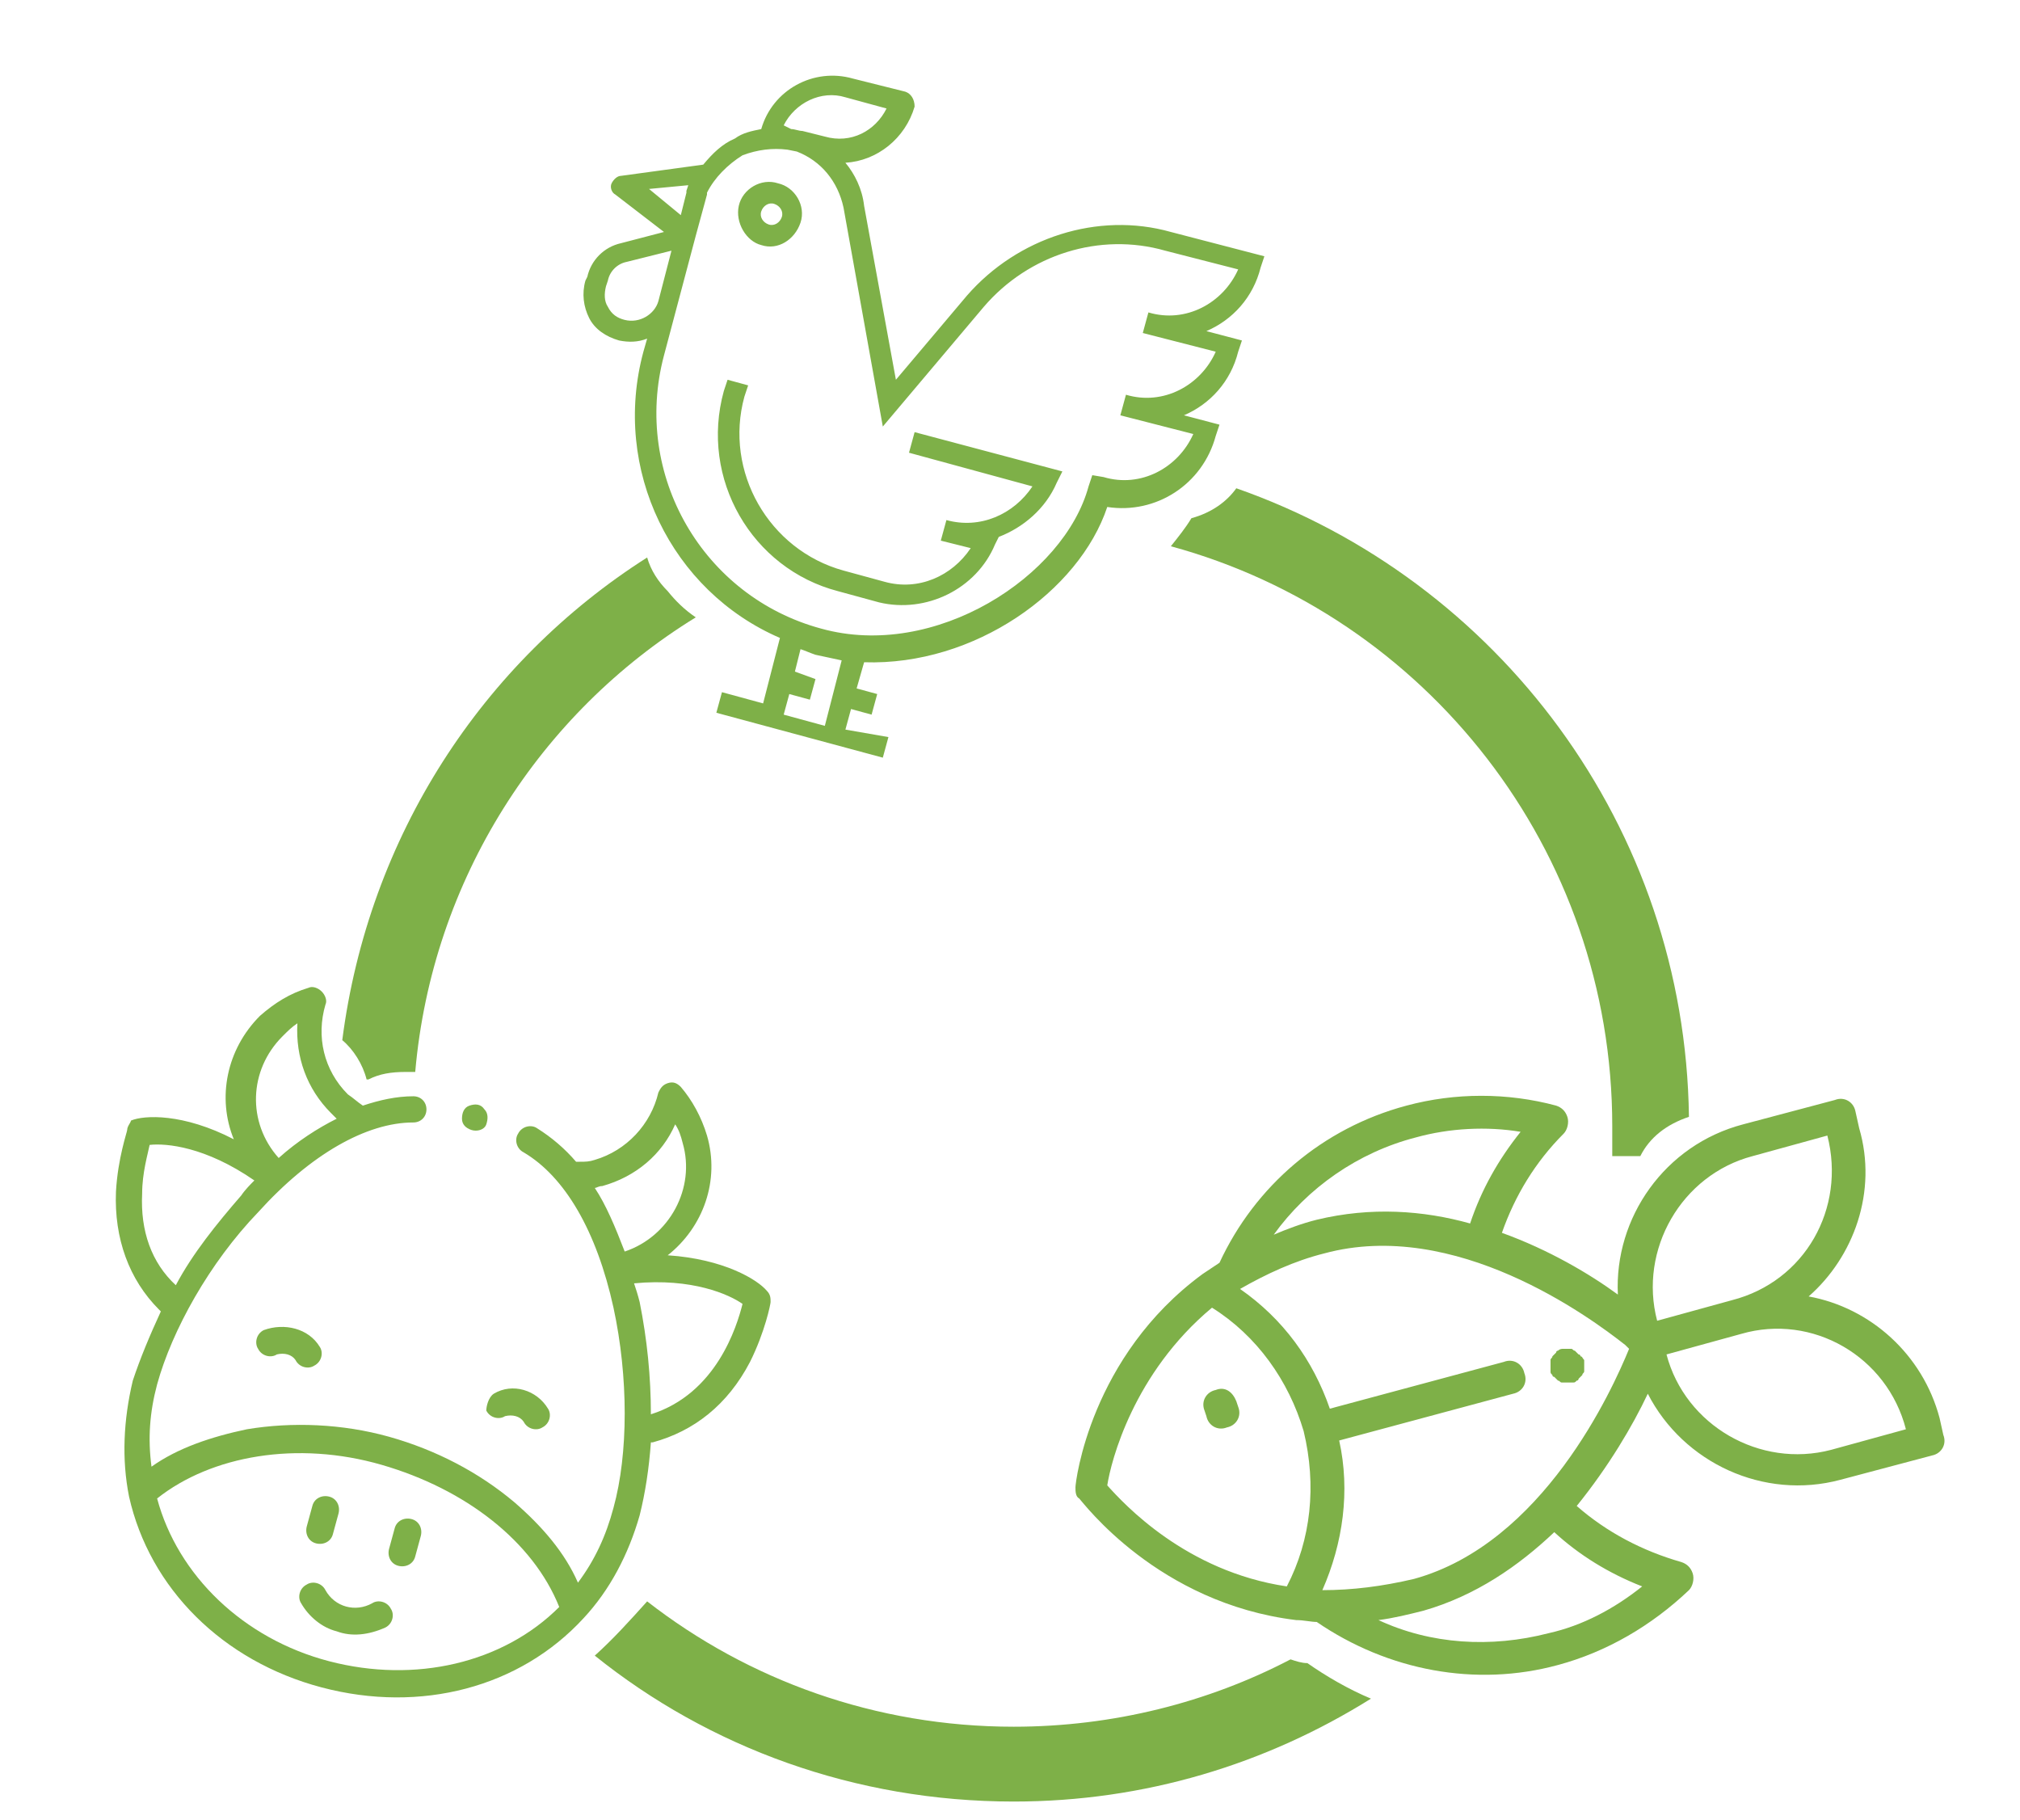 <?xml version="1.0" encoding="utf-8"?>
<!-- Generator: Adobe Illustrator 22.1.0, SVG Export Plug-In . SVG Version: 6.00 Build 0)  -->
<svg version="1.1" id="Слой_1" xmlns="http://www.w3.org/2000/svg" xmlns:xlink="http://www.w3.org/1999/xlink" x="0px" y="0px"
	 viewBox="0 0 108 97.3" style="enable-background:new 0 0 108 97.3;" xml:space="preserve">
<style type="text/css">
	.st0{fill:#7EB048;}
	.st1{fill-rule:evenodd;clip-rule:evenodd;fill:#7EB048;}
</style>
<path class="st0" d="M92.6,69.5l-4,1.1l0,0c-1-3.8,1.3-7.8,5.1-8.8l4-1.1l0,0C98.7,64.6,96.5,68.5,92.6,69.5z M101.9,76.4
	L101.9,76.4l-4,1.1c-3.8,1-7.8-1.3-8.8-5.1l0,0l4-1.1C96.9,70.2,100.9,72.5,101.9,76.4z M87.1,72.1c-0.9,2.2-4.6,10.4-11.5,12.3
	c-1.7,0.4-3.3,0.6-4.9,0.6c1.1-2.5,1.5-5.3,0.9-8l9.3-2.5c0.5-0.1,0.8-0.6,0.6-1.1c-0.1-0.5-0.6-0.8-1.1-0.6l-9.3,2.5
	c-0.9-2.6-2.5-4.8-4.8-6.4c1.4-0.8,2.9-1.5,4.5-1.9c7-1.9,14.2,3.4,16.1,4.9L87.1,72.1z M87.8,84.8c-1.5,1.2-3.2,2.1-5,2.5
	c-3.1,0.8-6.3,0.6-9.1-0.7c0.8-0.1,1.6-0.3,2.4-0.5c2.8-0.8,5.1-2.4,7-4.2C84.4,83.1,86,84.1,87.8,84.8z M68.8,84.8
	c-5.4-0.8-8.7-4.4-9.6-5.4c0.2-1.3,1.4-6,5.6-9.5c2.4,1.5,4.1,3.9,4.9,6.6C70.4,79.4,70.1,82.3,68.8,84.8z M75.7,60.8
	c1.8-0.5,3.8-0.6,5.6-0.3c-1.2,1.5-2.1,3.1-2.7,4.9c-2.5-0.7-5.3-0.9-8.2-0.2c-0.8,0.2-1.6,0.5-2.3,0.8
	C69.9,63.5,72.6,61.6,75.7,60.8z M99.4,60.3l-0.2-0.9c-0.1-0.5-0.6-0.8-1.1-0.6l-4.9,1.3c-4.2,1.1-6.9,5-6.7,9.1
	c-1.5-1.1-3.7-2.4-6.2-3.3c0.7-2,1.8-3.8,3.3-5.3c0.2-0.2,0.3-0.6,0.2-0.9c-0.1-0.3-0.3-0.5-0.6-0.6c-2.6-0.7-5.4-0.7-8,0
	c-4.5,1.2-8.1,4.3-10,8.4c-0.3,0.2-0.6,0.4-0.9,0.6c0,0,0,0,0,0c-6,4.4-6.8,11.1-6.8,11.4c0,0.2,0,0.5,0.2,0.6
	c0.2,0.2,4.2,5.6,11.6,6.5c0,0,0,0,0,0c0.4,0,0.8,0.1,1.1,0.1c3.8,2.6,8.5,3.5,12.9,2.3c2.6-0.7,5-2.1,7-4c0.2-0.2,0.3-0.6,0.2-0.9
	c-0.1-0.3-0.3-0.5-0.6-0.6c-2.1-0.6-4-1.6-5.6-3c1.7-2.1,3-4.3,3.8-6c1.9,3.7,6.2,5.7,10.3,4.6l4.9-1.3c0.5-0.1,0.8-0.6,0.6-1.1
	l-0.2-0.9c-0.9-3.4-3.7-5.9-7-6.5C99.1,67.2,100.4,63.7,99.4,60.3z"/>
<path class="st0" d="M65,74.3c-0.5,0.1-0.8,0.6-0.6,1.1l0.1,0.3c0.1,0.5,0.6,0.8,1.1,0.6c0.5-0.1,0.8-0.6,0.6-1.1l-0.1-0.3
	C65.9,74.4,65.5,74.1,65,74.3z"/>
<path class="st0" d="M84.5,72.5c0-0.1-0.1-0.1-0.1-0.1c0,0-0.1-0.1-0.1-0.1c0,0-0.1-0.1-0.1-0.1c-0.1,0-0.1-0.1-0.2-0.1
	c-0.1,0-0.1,0-0.2,0c-0.1,0-0.1,0-0.2,0c-0.1,0-0.2,0-0.3,0.1c-0.1,0-0.1,0.1-0.1,0.1c0,0-0.1,0.1-0.1,0.1c0,0-0.1,0.1-0.1,0.1
	c0,0.1-0.1,0.1-0.1,0.2c0,0.1,0,0.1,0,0.2c0,0.1,0,0.1,0,0.2c0,0.1,0,0.1,0,0.2c0,0.1,0,0.1,0.1,0.2c0,0.1,0.1,0.1,0.1,0.1
	c0,0,0.1,0.1,0.1,0.1c0,0,0.1,0.1,0.1,0.1c0.1,0,0.1,0.1,0.2,0.1c0.1,0,0.1,0,0.2,0c0.1,0,0.1,0,0.2,0c0.1,0,0.1,0,0.2,0
	c0.1,0,0.1,0,0.2-0.1c0.1,0,0.1-0.1,0.1-0.1c0,0,0.1-0.1,0.1-0.1c0,0,0.1-0.1,0.1-0.1c0-0.1,0.1-0.1,0.1-0.2c0-0.1,0-0.1,0-0.2
	c0-0.1,0-0.1,0-0.2c0-0.1,0-0.1,0-0.2C84.6,72.6,84.6,72.5,84.5,72.5z"/>
<path class="st0" d="M18,87.2c-0.8-0.2-1.5-0.8-1.9-1.5c-0.2-0.3-0.1-0.8,0.3-1c0.3-0.2,0.8-0.1,1,0.3c0.5,0.9,1.6,1.2,2.5,0.7
	c0.3-0.2,0.8-0.1,1,0.3c0.2,0.3,0.1,0.8-0.3,1C19.7,87.4,18.8,87.5,18,87.2z"/>
<path class="st0" d="M21.3,83.7c-0.4-0.1-0.6-0.5-0.5-0.9l0.3-1.1c0.1-0.4,0.5-0.6,0.9-0.5c0.4,0.1,0.6,0.5,0.5,0.9l-0.3,1.1
	C22.1,83.6,21.7,83.8,21.3,83.7z"/>
<path class="st0" d="M16.9,82.5c-0.4-0.1-0.6-0.5-0.5-0.9l0.3-1.1c0.1-0.4,0.5-0.6,0.9-0.5c0.4,0.1,0.6,0.5,0.5,0.9L17.8,82
	C17.7,82.4,17.3,82.6,16.9,82.5z"/>
<path class="st0" d="M34.8,75.6c0-2-0.2-4-0.6-6c-0.1-0.4-0.2-0.7-0.3-1c3.1-0.3,5.1,0.6,5.8,1.1C39.4,70.9,38.3,74.5,34.8,75.6z
	 M31.8,63.5c0.1,0,0.2-0.1,0.4-0.1c1.8-0.5,3.2-1.7,3.9-3.3c0.2,0.3,0.3,0.6,0.4,1c0.7,2.4-0.7,5-3.1,5.8
	C32.9,65.6,32.4,64.4,31.8,63.5z M17.6,88.8c-4.6-1.2-8.1-4.6-9.2-8.7c2.9-2.3,7.5-3.1,12-1.8s8.1,4.1,9.5,7.6
	C26.9,88.9,22.2,90,17.6,88.8z M7.6,63.8c0-1.1,0.3-2.1,0.4-2.6c0.9-0.1,3,0.1,5.6,1.9c-0.2,0.2-0.5,0.5-0.7,0.8
	c-1.3,1.5-2.6,3.1-3.5,4.8C8.1,67.5,7.5,65.8,7.6,63.8z M15.1,55.4c0.3-0.3,0.5-0.5,0.8-0.7c-0.1,1.8,0.5,3.5,1.8,4.8
	c0.1,0.1,0.2,0.2,0.3,0.3c-1,0.5-2.1,1.2-3.1,2.1C13.2,60,13.3,57.2,15.1,55.4z M41.2,69.6c0-0.2,0-0.4-0.2-0.6
	c-0.5-0.6-2.3-1.7-5.3-1.9c1.9-1.5,2.8-4,2.1-6.4c-0.3-1-0.8-1.9-1.4-2.6c-0.2-0.2-0.4-0.3-0.7-0.2c-0.3,0.1-0.4,0.3-0.5,0.5
	c-0.4,1.7-1.7,3.1-3.4,3.6c-0.3,0.1-0.5,0.1-0.8,0.1c-0.1,0-0.1,0-0.2,0c-0.6-0.7-1.3-1.3-2.1-1.8c-0.3-0.2-0.8-0.1-1,0.3
	c-0.2,0.3-0.1,0.8,0.3,1c2.2,1.3,3.9,4.2,4.8,8.3c0.8,3.7,0.8,7.8,0,10.7c-0.4,1.5-1,2.8-1.9,4c-0.7-1.6-1.9-3-3.4-4.3
	c-1.9-1.6-4.2-2.8-6.7-3.5c-2.5-0.7-5.2-0.8-7.6-0.4c-1.9,0.4-3.7,1-5.1,2c-0.2-1.5-0.1-2.9,0.3-4.4c0.8-2.9,2.8-6.5,5.4-9.2
	c2.8-3.1,5.8-4.8,8.3-4.8c0.4,0,0.7-0.3,0.7-0.7c0-0.4-0.3-0.7-0.7-0.7c-0.9,0-1.8,0.2-2.7,0.5c-0.3-0.2-0.5-0.4-0.8-0.6
	c-1.3-1.3-1.7-3.1-1.2-4.8c0.1-0.2,0-0.5-0.2-0.7c-0.2-0.2-0.5-0.3-0.7-0.2c-1,0.3-1.8,0.8-2.6,1.5c-1.8,1.8-2.3,4.4-1.4,6.6
	c-2.7-1.4-4.8-1.3-5.5-1C7,60,6.8,60.2,6.8,60.4c0,0.1-0.5,1.5-0.6,3.3c-0.1,2.5,0.7,4.7,2.3,6.3c0,0,0,0,0.1,0.1
	c-0.6,1.3-1.1,2.5-1.5,3.7C6.6,75.9,6.5,78,6.9,80c0,0,0,0,0,0c1.1,4.9,5,8.8,10.3,10.2c5.3,1.4,10.6,0,14-3.7c0,0,0,0,0,0
	c1.4-1.5,2.4-3.4,3-5.5c0.3-1.2,0.5-2.5,0.6-3.9c0,0,0.1,0,0.1,0c2.2-0.6,4-2,5.2-4.3C40.9,71.2,41.2,69.7,41.2,69.6z"/>
<path class="st0" d="M25.2,60.4c-0.3-0.1-0.5-0.3-0.5-0.6c0-0.3,0.1-0.6,0.4-0.7c0.3-0.1,0.6-0.1,0.8,0.2c0.2,0.2,0.2,0.5,0.1,0.8
	C25.9,60.4,25.5,60.5,25.2,60.4z"/>
<path class="st0" d="M26.4,74.5c1-0.6,2.3-0.2,2.9,0.8c0.2,0.3,0.1,0.8-0.3,1c-0.3,0.2-0.8,0.1-1-0.3c-0.2-0.3-0.6-0.4-1-0.3
	c-0.3,0.2-0.8,0.1-1-0.3C26,75.2,26.1,74.7,26.4,74.5z"/>
<path class="st0" d="M17.1,72c0.2,0.3,0.1,0.8-0.3,1c-0.3,0.2-0.8,0.1-1-0.3c-0.2-0.3-0.6-0.4-1-0.3c-0.3,0.2-0.8,0.1-1-0.3
	c-0.2-0.3-0.1-0.8,0.3-1C15.2,70.7,16.5,71,17.1,72z"/>
<path class="st1" d="M48.6,24.2l0.3-1.1l7.9,2.1l-0.3,0.6c-0.6,1.4-1.8,2.4-3.1,2.9l-0.2,0.4c-1,2.4-3.7,3.7-6.2,3.1l0,0l-2.2-0.6
	c-4.6-1.2-7.4-6-6.1-10.7l0.2-0.6l1.1,0.3l-0.2,0.6c-1.1,4,1.3,8.2,5.3,9.3l2.2,0.6l0,0c1.8,0.5,3.6-0.3,4.6-1.8l-1.6-0.4l0,0
	l0.3-1.1c1.8,0.5,3.6-0.3,4.6-1.8L48.6,24.2z M33.4,17.1c0.8,0.2,1.6-0.3,1.8-1l0.7-2.7l-2.4,0.6c-0.5,0.1-0.9,0.5-1,1l-0.1,0.3
	c-0.1,0.4-0.1,0.8,0.1,1.1C32.7,16.8,33,17,33.4,17.1l-0.2,0.6L33.4,17.1z M40.7,11.3c-0.1,0.3,0.1,0.6,0.4,0.7s0.6-0.1,0.7-0.4
	c0.1-0.3-0.1-0.6-0.4-0.7C41.1,10.8,40.8,11,40.7,11.3z M39.5,11c0.2-0.9,1.2-1.5,2.1-1.2c0.9,0.2,1.5,1.2,1.2,2.1s-1.2,1.5-2.1,1.2
	C39.9,12.9,39.3,11.9,39.5,11z M42.5,35.9l0.3-1.2c0.3,0.1,0.5,0.2,0.8,0.3c0.5,0.1,0.9,0.2,1.4,0.3l-0.9,3.5l-2.2-0.6l0.3-1.1
	l1.1,0.3l0.3-1.1L42.5,35.9z M36.8,9.9l-0.1,0.3c0,0,0,0.1,0,0.1l-0.3,1.2l-1.7-1.4L36.8,9.9z M39.7,8.3C40.5,8,41.3,7.9,42.1,8
	l0.5,0.1c1.3,0.5,2.2,1.6,2.5,3l2.1,11.7l5.4-6.4c2.4-2.8,6.2-4,9.7-3l0,0l3.9,1c-0.8,1.8-2.8,2.9-4.8,2.3l-0.3,1.1l3.9,1l0,0
	c-0.8,1.8-2.8,2.9-4.8,2.3l-0.3,1.1l3.9,1c-0.8,1.8-2.8,2.9-4.8,2.3l-0.6-0.1l-0.2,0.6c-1.3,4.8-8.2,9.3-14.3,7.6
	c-6.3-1.7-10.1-8.2-8.4-14.6l1.7-6.4c0,0,0,0,0,0l0.6-2.2c0,0,0-0.1,0-0.1C38.2,9.5,38.9,8.8,39.7,8.3z M42.3,6.9
	c0.2,0,0.4,0.1,0.6,0.1l1.2,0.3c1.4,0.4,2.7-0.3,3.3-1.5l-2.2-0.6c-1.3-0.4-2.7,0.3-3.3,1.5L42.3,6.9z M48.4,4.9l-2.8-0.7
	c-2.1-0.6-4.3,0.6-4.9,2.7c-0.5,0.1-1,0.2-1.4,0.5c-0.7,0.3-1.2,0.8-1.7,1.4c0,0,0,0,0,0l-4.4,0.6c-0.2,0-0.4,0.2-0.5,0.4
	c-0.1,0.2,0,0.5,0.2,0.6l2.6,2L33.2,13c-0.9,0.2-1.6,0.9-1.8,1.8L31.3,15c-0.2,0.7-0.1,1.4,0.2,2c0.3,0.6,0.9,1,1.6,1.2l0,0
	c0.5,0.1,1,0.1,1.5-0.1l-0.2,0.7c-1.7,6.3,1.5,12.8,7.3,15.3l-0.9,3.5l-2.2-0.6l-0.3,1.1l8.9,2.4l0.3-1.1L45.2,39l0.3-1.1l1.1,0.3
	l0.3-1.1l-1.1-0.3l0.4-1.4c5.9,0.2,11.5-3.8,13-8.3c2.6,0.4,5.1-1.2,5.8-3.8l0.2-0.6l-1.9-0.5c1.4-0.6,2.5-1.8,2.9-3.4l0.2-0.6
	l-1.9-0.5c1.4-0.6,2.5-1.8,2.9-3.4l0.2-0.6l-5-1.3l0,0c-3.9-1.1-8.2,0.3-10.9,3.4l-3.8,4.5l-1.7-9.3c-0.1-0.9-0.5-1.7-1-2.3
	c1.7-0.1,3.2-1.3,3.7-3C48.9,5.3,48.7,5,48.4,4.9z"/>
<path class="st0" d="M87.7,61.8c0.5-1,1.4-1.7,2.6-2.1C90.1,44.2,80.1,31,66.1,26.1c-0.5,0.7-1.3,1.3-2.4,1.6
	c-0.3,0.5-0.7,1-1.1,1.5c13.6,3.7,23.6,16.2,23.6,31c0,0.6,0,1.1,0,1.6C86.7,61.8,87.2,61.8,87.7,61.8z"/>
<path class="st0" d="M35.7,31.6c-0.5-0.5-0.9-1.1-1.1-1.8c-8.8,5.6-14.9,14.9-16.3,25.8c0.6,0.5,1.1,1.3,1.3,2.1c0,0,0,0,0.1,0
	c0.6-0.3,1.2-0.4,2-0.4c0.2,0,0.3,0,0.5,0c0.9-10.3,6.7-19.2,15-24.3C36.6,32.6,36.1,32.1,35.7,31.6z"/>
<path class="st0" d="M69.9,88.9c-0.3,0-0.6-0.1-0.9-0.2c-4.4,2.3-9.5,3.6-14.8,3.6c-7.4,0-14.2-2.5-19.6-6.7c-0.9,1-1.8,2-2.8,2.9
	c6.1,4.9,13.9,7.8,22.4,7.8c7,0,13.5-2,19.1-5.5C72.1,90.3,70.9,89.6,69.9,88.9z"/>
</svg>
